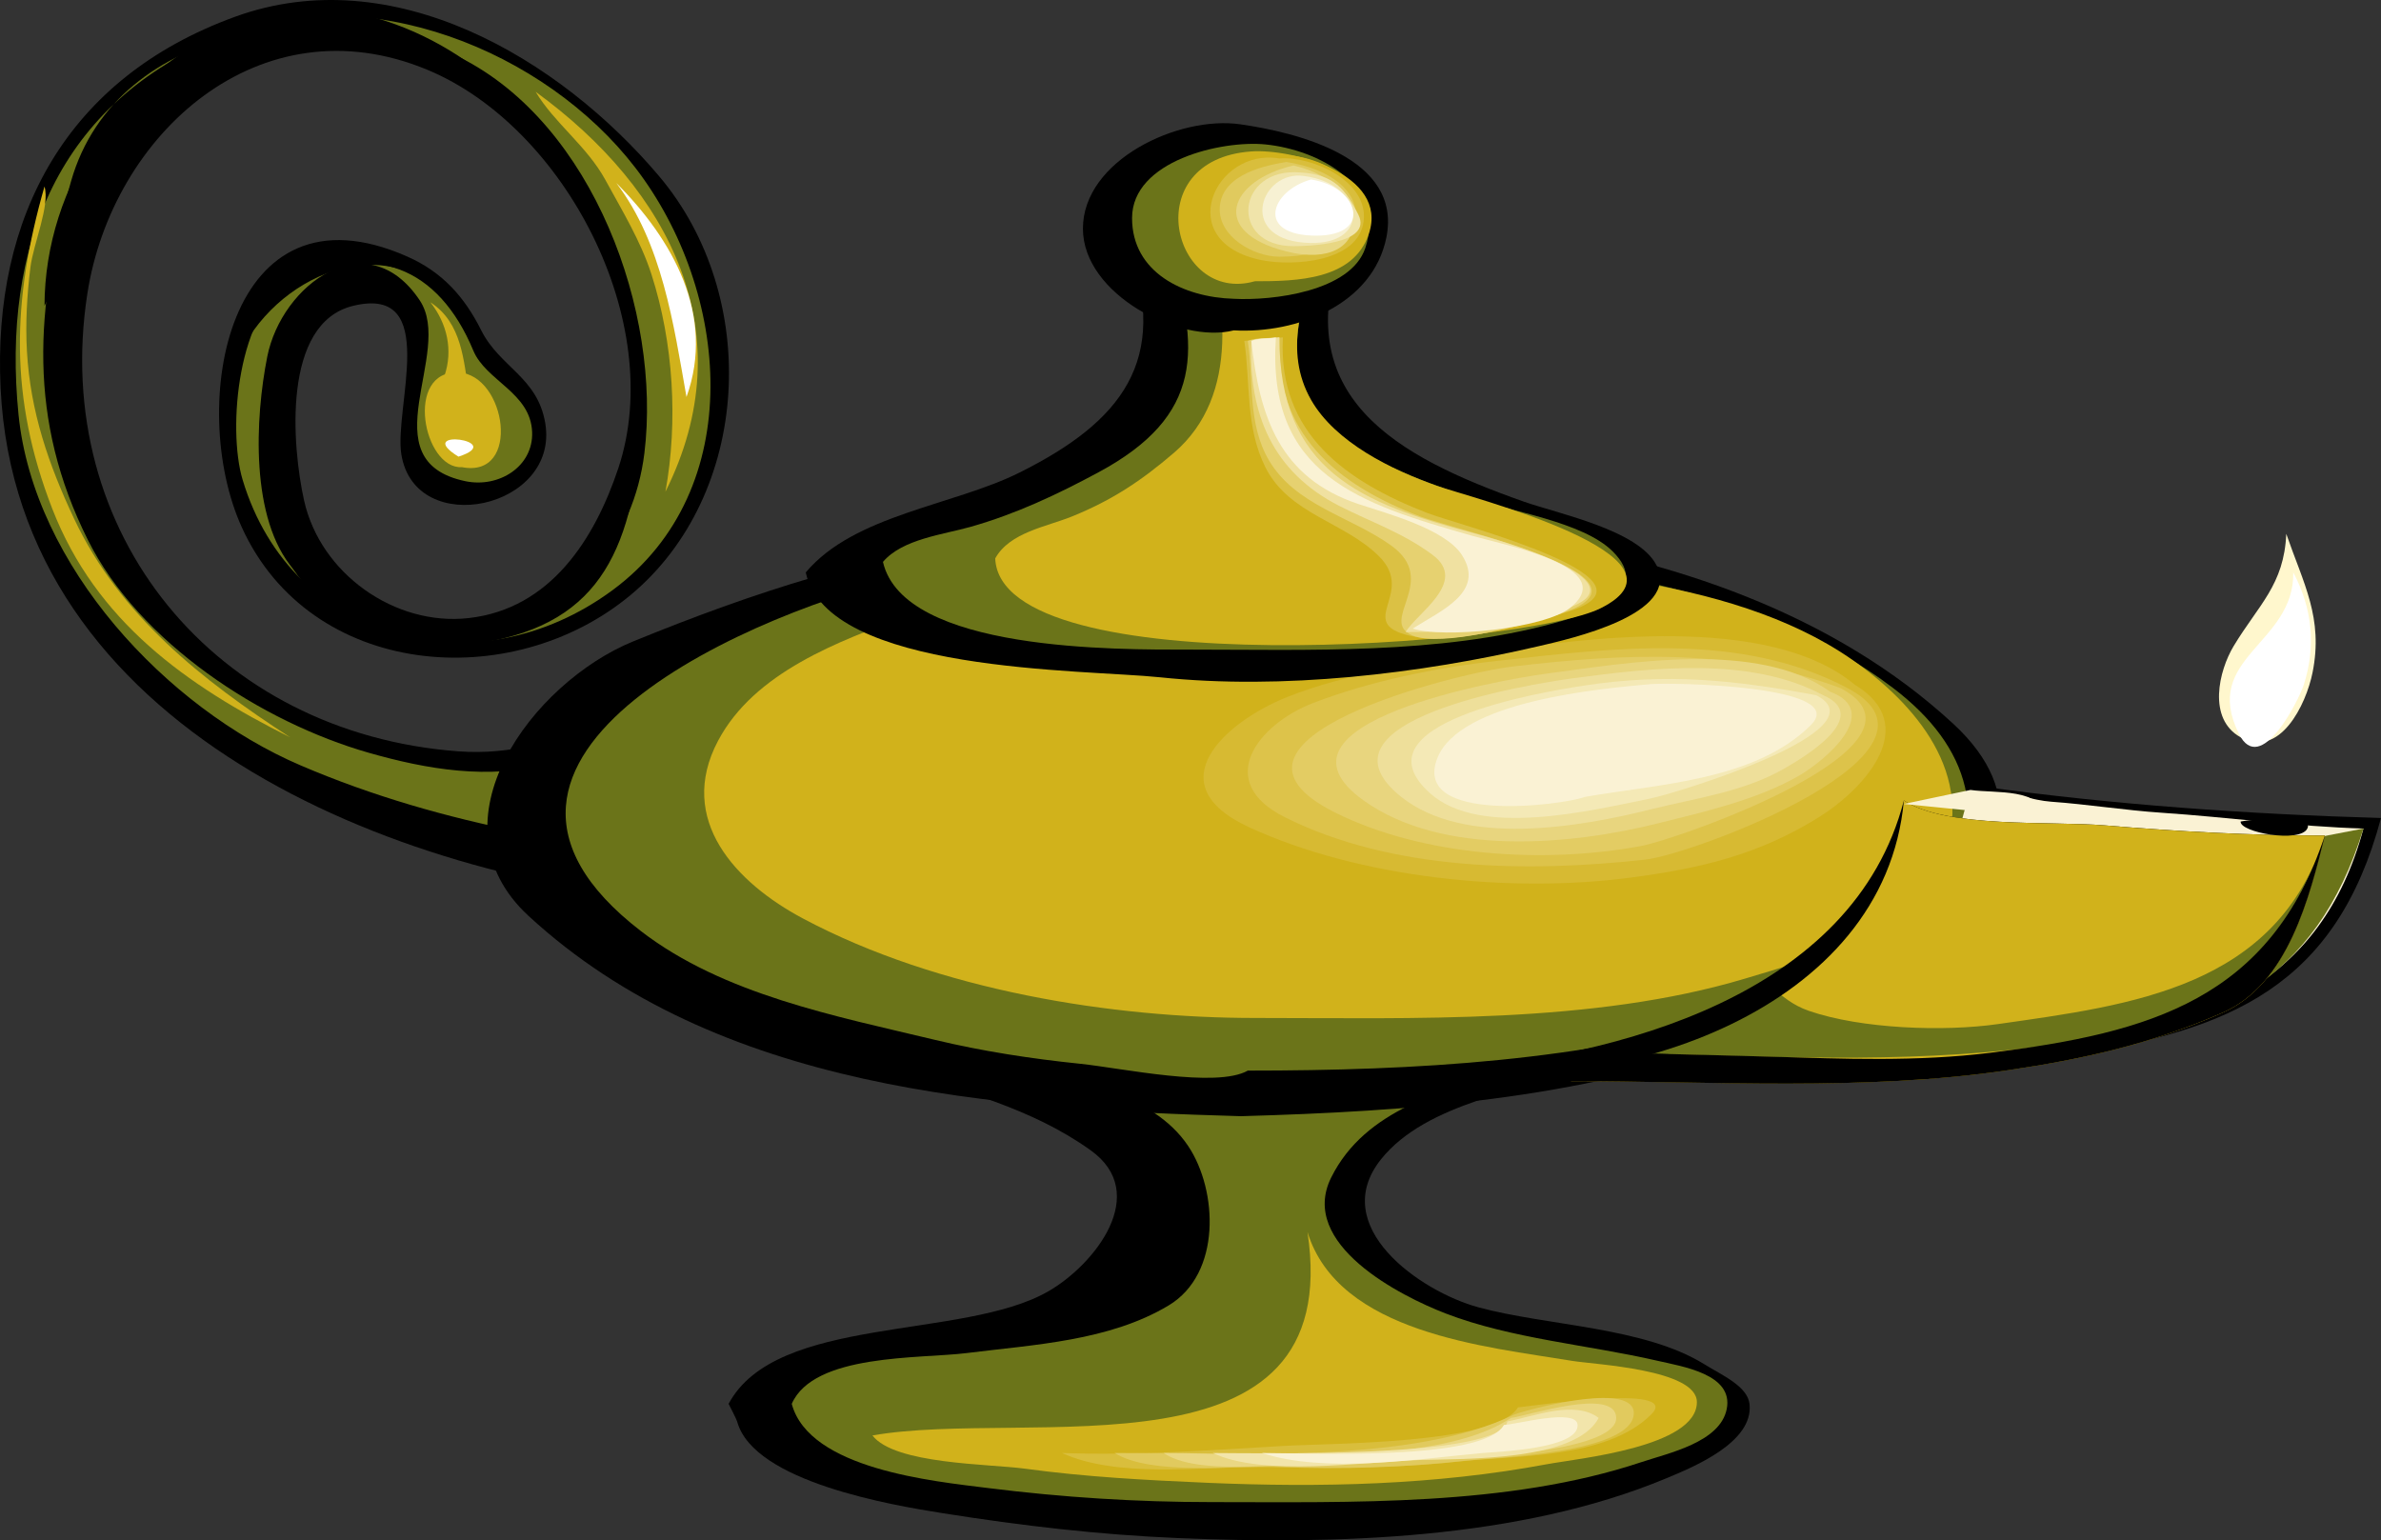 <?xml version="1.0"?><svg width="257.226" height="166.406" xmlns="http://www.w3.org/2000/svg">

 <rect width="100%" height="100%" fill="#333333" stroke="none"/>

 <g>
  <title>Layer 1</title>
  <g externalResourcesRequired="false" id="g3">
   <path id="path5" d="m74.164,97.47c-31.642,-2.44 -72.336,-18.755 -74.098,-55.526c-0.89,-18.593 7.176,-33.533 25.312,-40.128c17.09,-6.215 35.079,4.505 45.824,17.212c11.055,13.074 9.923,34.423 -3.061,45.243c-12.919,10.766 -34.613,8.985 -42.02,-7.308c-5.903,-12.985 -1.631,-37.91 17.911,-29.232c3.748,1.665 6.142,4.326 7.958,7.959c1.984,3.97 6.081,5.047 6.915,10.023c1.55,9.247 -14.019,12.583 -15.541,3.411c-0.84,-5.059 4.256,-18.37 -5.207,-16.086c-7.744,1.869 -6.591,15.251 -5.306,21.034c1.751,7.876 9.791,13.617 17.812,12.698c8.803,-1.009 13.579,-8.512 16.14,-16.203c5.245,-15.755 -5.768,-36.832 -20.602,-43.015c-18.11,-7.549 -34.105,6.903 -36.771,24.216c-3.978,25.827 13.827,47.459 40.099,49.403c5.709,0.422 10.971,-1.128 16.011,-3.648c6.439,-3.22 8.711,-6.436 15.291,-1.313c4.726,3.679 7.358,9.956 7.358,15.74c-0.001,5.649 -10.461,6.687 -14.025,5.52"/>
   <path fill="#6B7419" id="path7" d="m81.363,93.3c-16.8,-1.529 -33.263,-3.915 -48.89,-10.612c-14.535,-6.23 -28.837,-21.575 -30.471,-37.887c-1.818,-18.149 4.234,-33.783 22.132,-40.947c15.44,-6.181 34.766,1.608 44.499,14.262c10.226,13.294 12.24,34.764 -2.43,45.621c-14.703,10.881 -34.697,5.766 -39.996,-11.915c-1.664,-5.552 -0.479,-18.445 5.339,-21.354c8.741,-4.37 15.806,-1.667 19.588,7.411c1.365,3.276 6.195,4.536 6.353,8.802c0.138,3.735 -3.609,6.055 -7.2,5.307c-10.565,-2.199 -1.182,-13.906 -4.942,-19.54c-5.671,-8.498 -14.912,-1.759 -16.473,6.084c-1.31,6.577 -1.891,17.568 2.879,23.025c13.056,14.935 35.555,6.256 37.864,-12.603c1.862,-15.208 -5.506,-35.537 -19.948,-42.758c-13.481,-6.741 -37.02,-3.99 -41.987,13.37c-3.912,13.67 -4.692,25.763 1.815,38.771c5.538,11.07 18.736,19.675 30.351,22.992c6.265,1.789 12.97,2.94 19.428,1.18c5.596,-1.525 11.985,-7.486 17.162,-7.78c5.638,-0.32 12.411,5.305 15.54,9.475c6.126,8.16 -5.013,8.893 -10.613,9.096"/>
   <path id="path9" d="m78.713,151.667c5.134,-9.642 25.278,-6.879 34.488,-12.129c5.041,-2.873 11.161,-10.601 4.619,-15.272c-6.563,-4.687 -13.851,-6.277 -21.297,-8.984c25.016,0 50.032,0 75.048,0c-6.94,2.523 -17.46,3.81 -22.379,9.967c-5.781,7.235 4.188,14.261 10.52,15.985c7.413,2.019 17.915,2.094 24.459,6.181c1.8,1.124 4.611,2.329 4.833,4.253c0.48,4.158 -6.083,6.829 -9.011,8.049c-15.902,6.625 -35.728,7.163 -52.685,6.451c-8.627,-0.361 -16.929,-1.339 -25.455,-2.689c-5.452,-0.864 -20.347,-3.358 -22.201,-9.845c-0.127,-0.446 -0.899,-1.855 -0.939,-1.967"/>
   <path fill="#6B7419" id="path11" d="m85.535,151.667c2.377,-5.453 13.857,-4.857 18.892,-5.488c7.325,-0.918 15.414,-1.301 21.826,-5.147c5.718,-3.432 5.308,-12.416 2.125,-17.2c-3.921,-5.895 -12.588,-7.132 -18.966,-8.55c17.94,0 35.88,0 53.82,0c-7.28,2.647 -15.687,4.459 -19.414,11.919c-3.604,7.21 7.492,12.826 12.372,14.704c7.085,2.726 15.414,3.385 22.826,5.096c2.764,0.638 8.287,1.453 7.525,5.235c-0.723,3.584 -6.263,4.74 -9.193,5.718c-14.453,4.822 -31.407,4.326 -46.437,4.326c-8.12,0 -16.096,-0.507 -24.153,-1.517c-5.912,-0.741 -19.328,-2.024 -21.223,-9.096"/>
   <path id="path13" d="m134.047,120.588c18.279,-0.521 36.316,-1.806 53.659,-8.053c11.417,-4.112 39.938,-18.998 23.295,-34.354c-25.617,-23.636 -69.981,-24.22 -102.726,-20.131c-14.022,1.751 -26.873,5.93 -39.892,11.253c-10.829,4.429 -22.232,19.545 -11.292,29.639c20.402,18.821 50.46,20.891 76.956,21.646"/>
   <path fill="#6B7419" id="path19" d="m134.806,115.662c18.225,0 36.146,-1.008 53.734,-6.134c6.668,-1.943 17.471,-5.359 21.207,-11.774c5.325,-9.141 3.161,-17.03 -5.205,-23.404c-13.948,-10.627 -33.351,-13.303 -50.341,-14.894c-18.644,-1.746 -37.169,-1.223 -55.485,2.702c-16.459,3.526 -54.124,19.472 -29.465,38.442c8.923,6.863 21.077,9.179 31.762,11.743c5.136,1.233 10.427,2.04 15.679,2.582c4.468,0.462 14.702,2.669 18.114,0.737"/>
   <path fill="#D1B21B" id="path21" d="m135.564,109.976c17.042,0 36.494,0.687 53.006,-4.267c7.04,-2.112 18.15,-5.131 21.279,-12.789c3.758,-9.198 -2.961,-16.947 -9.869,-21.729c-13.209,-9.142 -34.451,-10.107 -49.936,-10.107c-17.051,0 -35.762,-0.542 -52.025,5.453c-7.376,2.719 -16.516,6.071 -20.447,13.498c-4.531,8.562 1.994,15.365 9.141,19.176c14.727,7.851 33.571,10.765 48.851,10.765"/>
   <path fill="#D1B21B" id="path23" d="m201.511,73.591c-13.452,-7.312 -29.608,-5.518 -44.209,-3.429c-7.68,1.098 -45.398,7.115 -27.62,19.552c11.871,8.304 32.387,7.632 46.141,6.484c11.11,-0.927 38.484,-7.465 25.688,-22.607"/>
   <path fill="#D7BA32" id="path25" d="m200.374,73.971c-9.316,-7.768 -29.382,-5.076 -40.357,-3.343c-6.984,1.103 -14.401,2.053 -20.999,4.691c-6.593,2.635 -14.2,9.381 -4.08,14.049c11.875,5.478 28.183,7.161 41.178,5.449c7.552,-0.995 13.859,-2.455 20.373,-6.525c5.103,-3.189 11.087,-9.987 3.885,-14.321"/>
   <path fill="#DDC34A" id="path27" d="m199.615,74.35c-11.615,-6.14 -25.285,-4.347 -37.868,-2.952c-6.623,0.734 -13.684,2.168 -19.902,4.559c-5.94,2.284 -10.771,8.468 -3.038,12.333c11.637,5.817 26.297,5.98 38.981,4.571c5.155,-0.572 34.801,-11.633 21.827,-18.511"/>
   <path fill="#E3CC63" id="path29" d="m198.856,74.35c-11.615,-4.363 -23.258,-3.774 -35.528,-2.331c-6.049,0.712 -34.783,7.909 -19.143,15.739c9.575,4.794 22.613,5.577 33.07,3.647c4.105,-0.757 33.129,-10.948 21.601,-17.055"/>
   <path fill="#E8D57E" id="path31" d="m197.721,74.729c-7.789,-5.594 -21.856,-3.126 -30.659,-1.951c-4.908,0.655 -31.476,5.305 -19.749,13.699c8.512,6.093 22.352,4.841 31.808,2.471c5.037,-1.262 10.658,-2.524 15.191,-5.123c2.781,-1.595 9.162,-6.922 3.409,-9.096"/>
   <path fill="#EEDF9A" id="path33" d="m196.962,75.106c-7.881,-4.214 -18.402,-2.979 -26.952,-1.838c-4.987,0.666 -28.938,4.582 -18.64,12.816c6.832,5.463 19.333,3.266 26.993,1.348c4.858,-1.216 9.953,-1.863 14.36,-4.379c2.332,-1.331 9.499,-5.658 4.239,-7.947"/>
   <path fill="#F4E9B6" id="path35" d="m196.206,75.106c-8.831,-1.633 -16.047,-2.43 -25.178,-1.024c-4.464,0.688 -24.998,4.082 -16.513,11.637c5.407,4.814 17.35,1.836 23.688,0.568c2.794,-0.558 25.349,-7.421 18.003,-11.181"/>
   <path fill="#FAF2D4" id="path37" d="m171.189,86.1c7.903,-1.396 18.408,-1.748 24.447,-7.771c4.303,-4.292 -15.185,-4.615 -17.352,-4.417c-5.489,0.5 -20.616,1.821 -23.015,8.019c-2.766,7.152 13.594,5.055 15.92,4.169"/>
   <path id="path39" d="m87.048,61.842c5.252,-6.252 15.911,-7.199 23.122,-10.802c10.96,-5.475 16.229,-12.064 11.749,-24.446c7.707,0 15.415,0 23.122,0c-5.922,16.265 5.795,22.733 19.568,27.595c3.717,1.313 12.43,3.068 14.352,6.895c2.652,5.281 -9.351,7.937 -12.696,8.717c-12.887,3.003 -27.724,4.76 -40.955,3.369c-8.228,-0.865 -35.945,-0.453 -38.262,-11.328"/>
   <path fill="#6B7419" id="path41" d="m95.388,60.705c2.098,-2.478 6.538,-2.955 9.475,-3.79c4.899,-1.393 9.302,-3.465 13.806,-5.888c11.341,-6.101 11.12,-13.329 7.42,-24.433c5.558,0.126 11.116,0.252 16.674,0.379c-2.282,5.714 -4.619,12.897 0,18.192c3.907,4.479 10.643,6.676 16.037,8.58c4.259,1.503 12.192,2.606 15.422,5.823c4.356,4.34 -2.234,6.639 -6.338,7.758c-12.505,3.411 -26.495,2.854 -39.369,2.854c-7.758,0 -30.898,0.237 -33.127,-9.475"/>
   <path fill="#D1B21B" id="path43" d="m107.517,60.326c1.573,-2.833 5.55,-3.411 8.339,-4.548c4.315,-1.76 7.434,-3.829 10.955,-6.847c7.288,-6.247 5.627,-16.954 3.068,-24.991c4.294,1.011 8.589,2.022 12.884,3.033c-2.09,5.232 -4.115,10.982 -1.121,16.228c2.628,4.604 8.734,7.571 13.607,9.291c3.446,1.217 28.883,7.624 17.666,13.225c-8.25,4.12 -64.833,8.289 -65.398,-5.391"/>
   <path id="path45" d="m133.289,35.69c6.812,0.376 15.024,-2.768 16.486,-10.043c1.729,-8.603 -9.692,-11.345 -15.799,-12.22c-6.646,-0.952 -16.985,3.879 -16.985,11.272c0.001,7.122 10.473,12.478 16.298,10.991"/>
   <path fill="#6B7419" id="path47" d="m133.289,32.28c4.159,0.224 12.646,-0.779 14.213,-5.496c2.253,-6.787 -5.088,-10.609 -10.801,-11.181c-4.702,-0.47 -14.401,1.755 -14.401,7.958c0,5.856 5.521,8.559 10.989,8.719"/>
   <path fill="#D1B21B" id="path49" d="m135.564,30.384c4.483,0 10.637,-0.107 12.316,-5.117c2.179,-6.496 -8.333,-9.215 -12.697,-8.907c-12.391,0.873 -8.546,16.576 0.381,14.024"/>
   <path fill="#D1B21B" id="path51" d="m134.425,36.448c0,4.603 -0.719,10.978 1.517,15.161c2.646,4.953 9.481,5.667 11.371,10.991c2.014,5.675 0.461,6.624 7.958,6.064c5.199,-0.388 10.103,-1.219 14.994,-2.849c7.705,-2.568 -0.509,-5.585 -4.213,-6.822c-4.506,-1.504 -9.378,-2.513 -13.644,-4.647c-4.273,-2.137 -8.561,-4.281 -11.158,-8.421c-1.303,-2.076 -1.778,-4.235 -2.178,-6.611c-0.708,-4.219 -1.783,-1.707 -4.647,-2.866"/>
   <path fill="#DBC144" id="path53" d="m134.425,36.828c0.676,4.643 0.113,9.321 2.274,13.644c2.555,5.11 8.549,5.893 12.297,9.643c3.986,3.99 -2.63,7.151 3.243,8.549c4.732,1.126 12.185,-1.152 16.748,-2.456c12.25,-3.5 -11.344,-9.445 -14.854,-10.809c-8.625,-3.352 -16.097,-8.527 -15.538,-18.951c-1.385,0.164 -2.78,0.291 -4.17,0.38"/>
   <path fill="#E6D170" id="path55" d="m134.806,36.828c0.635,4.317 -0.045,8.933 2.272,12.886c2.864,4.887 8.799,6.068 13.195,9.208c5.352,3.822 -1.459,8.186 2.347,9.742c3.165,1.294 11.858,-1.168 15.09,-2.091c13.855,-3.958 -10.305,-9.245 -14.334,-10.794c-8.96,-3.445 -15.724,-8.904 -15.161,-19.33c-1.024,0.113 -2.463,-0.007 -3.409,0.379"/>
   <path fill="#F0E1A1" id="path57" d="m135.184,36.828c-0.321,7.898 2.318,14.151 9.476,17.813c3.483,1.782 6.938,2.929 10.138,5.33c3.867,2.903 -1.829,6.345 -2.936,8.314c6.119,0 12.974,-0.233 18.571,-3.032c5.796,-2.898 -8.795,-7 -10.991,-7.579c-12.56,-3.312 -21.227,-6.854 -21.227,-21.226c-0.939,0.118 -2.167,0.017 -3.031,0.38"/>
   <path fill="#FAF2D4" id="path59" d="m135.184,36.828c0.883,8.214 3.047,14.781 11.582,17.63c2.984,0.996 9.333,2.666 11.158,5.488c2.604,4.028 -2.295,6.041 -5.304,7.959c3.209,1.079 14.23,0.043 17.056,-2.274c5.332,-4.375 -7.116,-6.742 -10.684,-7.761c-12.206,-3.487 -22.152,-6.585 -21.155,-21.422c-0.803,0.172 -1.916,0.078 -2.653,0.38"/>
   <path fill="#D1B21B" id="path61" d="m137.837,16.74c3.965,-0.23 9.925,2.372 9.476,7.201c-0.437,4.693 -7.41,5.273 -11.159,4.647c-2.931,-0.49 -7.429,-2.528 -7.414,-6.163c0.018,-4.815 5.685,-5.376 9.097,-5.685"/>
   <path fill="#D9BE3C" id="path63" d="m138.215,17.119c3.511,-0.286 9.688,2.456 9.098,6.822c-0.595,4.398 -7.644,4.837 -10.992,4.169c-9.752,-1.945 -5.099,-12.196 1.894,-10.991"/>
   <path fill="#E0CA5E" id="path65" d="m138.974,17.499c10.194,1.586 9.978,10.232 -0.757,10.232c-2.837,0 -6.606,-2.19 -6.442,-5.306c0.199,-3.782 5.431,-4.623 7.199,-4.926"/>
   <path fill="#E8D783" id="path67" d="m139.732,17.878c8.816,1.945 8.759,11.667 -0.759,9.285c-8.431,-2.111 -6.13,-7.682 0.759,-9.285"/>
   <path fill="#F0E4AA" id="path69" d="m140.491,18.634c3.562,0.211 4.847,1.748 6.253,4.549c1.622,3.232 -5.548,3.411 -7.012,3.411c-7.01,0 -6.184,-8.565 0.759,-7.96"/>
   <path fill="#F7F1D3" id="path71" d="m140.868,19.014c6.69,0.842 7.438,7.803 0,7.201c-7.222,-0.585 -4.606,-7.877 0,-7.201"/>
   <path fill="#FFFFFF" id="path73" d="m141.627,19.394c5.102,0.751 6.805,6.064 0.568,6.064c-6.585,0 -4.976,-4.824 -0.568,-6.064"/>
   <path id="path75" d="m214.018,84.961c14.223,1.978 28.882,3.003 43.208,3.411c-4.84,18.132 -16.252,23.017 -33.805,25.617c-15.888,2.353 -32.064,1.993 -48.06,1.673c8.245,-1.901 17.296,-3.553 24.31,-8.654c6.26,-4.552 15.534,-13.936 14.347,-22.047"/>
   <path fill="#FAF2D4" id="path77" d="m178.011,114.526c14.65,0.324 29.068,0.467 43.646,-1.282c16.185,-1.941 29.149,-6.795 33.674,-23.733c-7.222,-0.208 -14.562,-1.222 -21.794,-1.706c-4.006,-0.268 -7.961,-0.908 -11.967,-1.194c-1.928,-0.138 -4.172,-1.014 -6.036,-0.891c-3.257,0.214 -2.567,-0.679 -3.635,3.059c-4.54,15.901 -18.188,24.096 -33.888,25.747"/>
   <path fill="#6B7419" id="path79" d="m245.478,91.405c3.284,-0.631 6.569,-1.263 9.854,-1.895c-5.185,16.817 -16.253,21.419 -32.637,24.57c-15.303,2.943 -31.865,1.892 -47.333,1.581c23.371,-8.085 46.743,-16.17 70.116,-24.256"/>
   <path id="path81" d="m205.682,86.477c-1.21,19.215 -19.007,27.113 -36.006,30.321c15.493,0 31.904,1.098 47.281,-1.179c8.265,-1.225 15.465,-2.845 23.141,-6.206c7.099,-3.107 9.404,-12.509 11.065,-19.147c-7.98,0 -15.831,-0.432 -23.785,-1.096c-5.843,-0.488 -17.128,0.346 -21.696,-2.693"/>
   <path fill="#D1B21B" id="path83" d="m205.682,86.477c-3.514,16.366 -19.769,27.79 -36.006,30.321c15.493,0 31.904,1.098 47.281,-1.179c8.265,-1.225 15.465,-2.845 23.141,-6.206c7.099,-3.107 9.404,-12.509 11.065,-19.147c-7.98,0 -15.831,-0.432 -23.785,-1.096c-5.843,-0.488 -17.128,0.346 -21.696,-2.693"/>
   <path fill="#6B7419" id="path85" d="m175.738,113.766c14.871,0.373 29.54,1.186 44.342,-0.662c15.575,-1.944 25.994,-7.564 31.083,-22.837c-5.175,16.462 -20.887,18.306 -35.319,20.37c-5.871,0.84 -14.755,0.519 -20.396,-1.419c-3.798,-1.305 -3.828,-4.017 -7.454,-2.014c-3.939,2.175 -8.052,5.099 -12.256,6.562"/>
   <path id="path87" d="m205.682,86.477c-2.093,22.854 -31.021,31.9 -50.03,29.185c19.02,-1.467 44.583,-8.074 50.03,-29.185"/>
   <path id="path89" d="m169.295,116.798c15.619,0 32.162,1.116 47.662,-1.179c8.265,-1.225 15.465,-2.845 23.141,-6.206c7.099,-3.107 9.404,-12.509 11.065,-19.147c-5.891,17.679 -18.841,21.309 -36.075,23.46c-7.988,0.997 -15.921,0.663 -23.936,0.427c-4.035,-0.119 -8.071,-0.209 -12.106,-0.313c-3.846,-0.097 -6.149,1.868 -9.751,2.958"/>
   <path fill="#FAF2D4" id="path91" d="m212.881,85.341c-2.399,0.505 -4.8,1.01 -7.199,1.516c5.054,0.505 10.107,1.01 15.161,1.516c-0.125,-3.3 -5.331,-2.638 -7.962,-3.032"/>
   <path fill="#D1B21B" id="path93" d="m141.25,133.096c3.35,10.963 19.329,12.389 28.592,13.925c2.427,0.402 13.477,0.901 13.477,4.457c0,4.872 -12.865,6.084 -16.24,6.716c-12.013,2.251 -24.434,2.528 -36.631,2.001c-6.638,-0.287 -13.147,-0.631 -19.733,-1.528c-3.859,-0.526 -14.055,-0.458 -16.463,-3.587c16.727,-2.971 51.142,5.455 46.998,-21.984"/>
   <path fill="#D1B21B" id="path95" d="m164.745,151.667c3.628,-0.907 7.215,-2.048 10.993,-1.895c1.935,0.079 8.002,1.493 3.411,3.789c-7.029,3.515 -15.169,4.099 -22.906,4.868c-7.631,0.759 -15.454,0.44 -23.125,0.44c-7.248,0 -16.898,0.823 -23.707,-1.896c18.804,-0.913 36.991,-0.208 55.334,-5.306"/>
   <path fill="#D9BE3C" id="path97" d="m163.99,152.047c0.921,-0.058 17.812,-2.646 14.4,0.757c-4.855,4.843 -14.689,4.408 -21.035,5.117c-7.119,0.795 -14.254,0.567 -21.414,0.567c-6.408,0 -15.275,1.189 -21.222,-1.514c7.842,0.291 16.031,-0.296 23.876,-0.759c5.345,-0.314 22.967,-0.178 25.395,-4.168"/>
   <path fill="#E1CA5E" id="path99" d="m163.609,152.804c2.393,-0.804 13.182,-3.553 12.888,0c-0.347,4.192 -15.051,4.66 -17.969,4.986c-6.597,0.737 -13.67,0.983 -20.313,0.698c-4.811,-0.206 -13.699,0.984 -17.811,-1.514c13.051,0.001 32.277,1.195 43.205,-4.17"/>
   <path fill="#EAD783" id="path101" d="m163.231,153.183c1.604,-0.17 11.324,-3.402 11.371,0c0.046,3.34 -13.232,4.169 -15.231,4.169c-5.686,0 -11.428,0.76 -17.176,0.76c-4.284,0 -12.917,1.292 -16.487,-1.137c10.431,0 29.503,1.617 37.523,-3.792"/>
   <path fill="#F2E5AB" id="path103" d="m162.851,153.563c2.903,-0.548 7.248,-2.336 9.856,-0.38c-2.464,4.729 -14.647,4.394 -19.331,4.548c-6.18,0.203 -16.85,1.839 -22.36,-0.756c4.825,0 30.981,0.641 31.835,-3.412"/>
   <path fill="#FAF2D4" id="path105" d="m162.474,153.94c1.058,0.028 7.865,-1.883 7.957,0c0.126,2.589 -8.586,2.886 -10.23,3.035c-7.282,0.662 -16.999,2.229 -23.88,0c5.039,0 23.968,0.901 26.153,-3.035"/>
   <path id="path107" d="m55.973,11.434c-7.542,-8.07 -20.238,-13.449 -30.891,-8.718c-11.93,5.299 -20.229,17.158 -20.276,30.322c6.073,-11.81 8.535,-21.394 21.089,-28.15c9.832,-5.291 22.97,2.256 30.078,6.546"/>
   <path id="path109" d="m69.238,47.44c-1.26,13.513 -5.52,20.901 -19.499,22.302c-11.886,1.191 -20.746,-7.25 -21.571,-18.864c-0.19,-2.684 1.842,-6.084 2.809,-2.216c0.761,3.042 1.737,5.951 3.011,8.822c2.446,5.511 7.262,9.671 13.196,10.52c10.003,1.432 22.83,-10.805 22.054,-20.564"/>
   <path id="path111" d="m26.029,37.964c4.352,-8.726 16.81,-13.71 23.5,-4.168c-2.56,-6.001 -9.152,-8.14 -15.16,-6.822c-7.144,1.566 -7.601,5.531 -8.34,10.99"/>
   <path fill="#D1B21B" id="path113" d="m57.868,9.918c14.582,10.606 22.54,26.176 14.02,43.207c1.381,-7.59 0.869,-16.097 -1.514,-23.5c-1.159,-3.599 -3.173,-6.885 -4.971,-10.184c-1.994,-3.657 -5.525,-6.155 -7.535,-9.523"/>
   <path fill="#D1B21B" id="path115" d="m4.806,20.15c-3.522,12.32 -3.829,22.806 0.851,34.838c4.708,12.107 14.481,19.068 25.681,24.667c-9.483,-6.162 -18.393,-13.125 -23.343,-23.638c-2.752,-5.842 -4.712,-11.537 -5.084,-18.053c-0.174,-3.049 0.001,-6.077 0.377,-9.096c0.316,-2.53 2.132,-6.678 1.518,-8.718"/>
   <path fill="#D1B21B" id="path117" d="m49.906,50.471c6.46,1.245 4.788,-10.002 -0.377,-10.232c-5.866,-0.26 -3.799,10.475 0.377,10.232"/>
   <path fill="#D1B21B" id="path119" d="m48.011,40.618c0.952,-2.764 0.302,-5.669 -1.513,-7.959c3.439,2.237 3.579,6.312 4.167,9.854c-0.863,-0.616 -1.901,-1.153 -2.654,-1.895"/>
   <path fill="#FFFFFF" id="path121" d="m66.584,19.772c6.05,6.055 10.75,14.281 7.58,23.118c-1.391,-7.843 -2.627,-16.617 -7.58,-23.118"/>
   <path fill="#FFFFFF" id="path123" d="m49.529,49.334c5.424,-1.747 -5.057,-3.132 0,0"/>
   <path fill="#FFF7CD" id="path131" d="m246.992,57.674c1.865,5.4 4.019,9.073 2.842,14.97c-0.696,3.491 -3.542,9.343 -7.77,7.012c-3.625,-1.999 -2.345,-7.22 -0.758,-9.854c2.692,-4.469 5.451,-6.609 5.686,-12.128"/>
   <path fill="#FFFFFF" id="path133" d="m247.75,61.842c2.057,3.878 2.473,7.953 1.137,12.129c-0.521,1.628 -4.678,10.002 -7.011,5.306c-4.104,-8.26 5.986,-9.652 5.874,-17.435"/>
   <path id="path135" d="m242.064,88.751c0.831,-0.171 8.082,-0.988 7.204,0.76c-0.805,1.604 -7.338,0.406 -7.204,-0.76"/>
  </g>
 </g>
</svg>